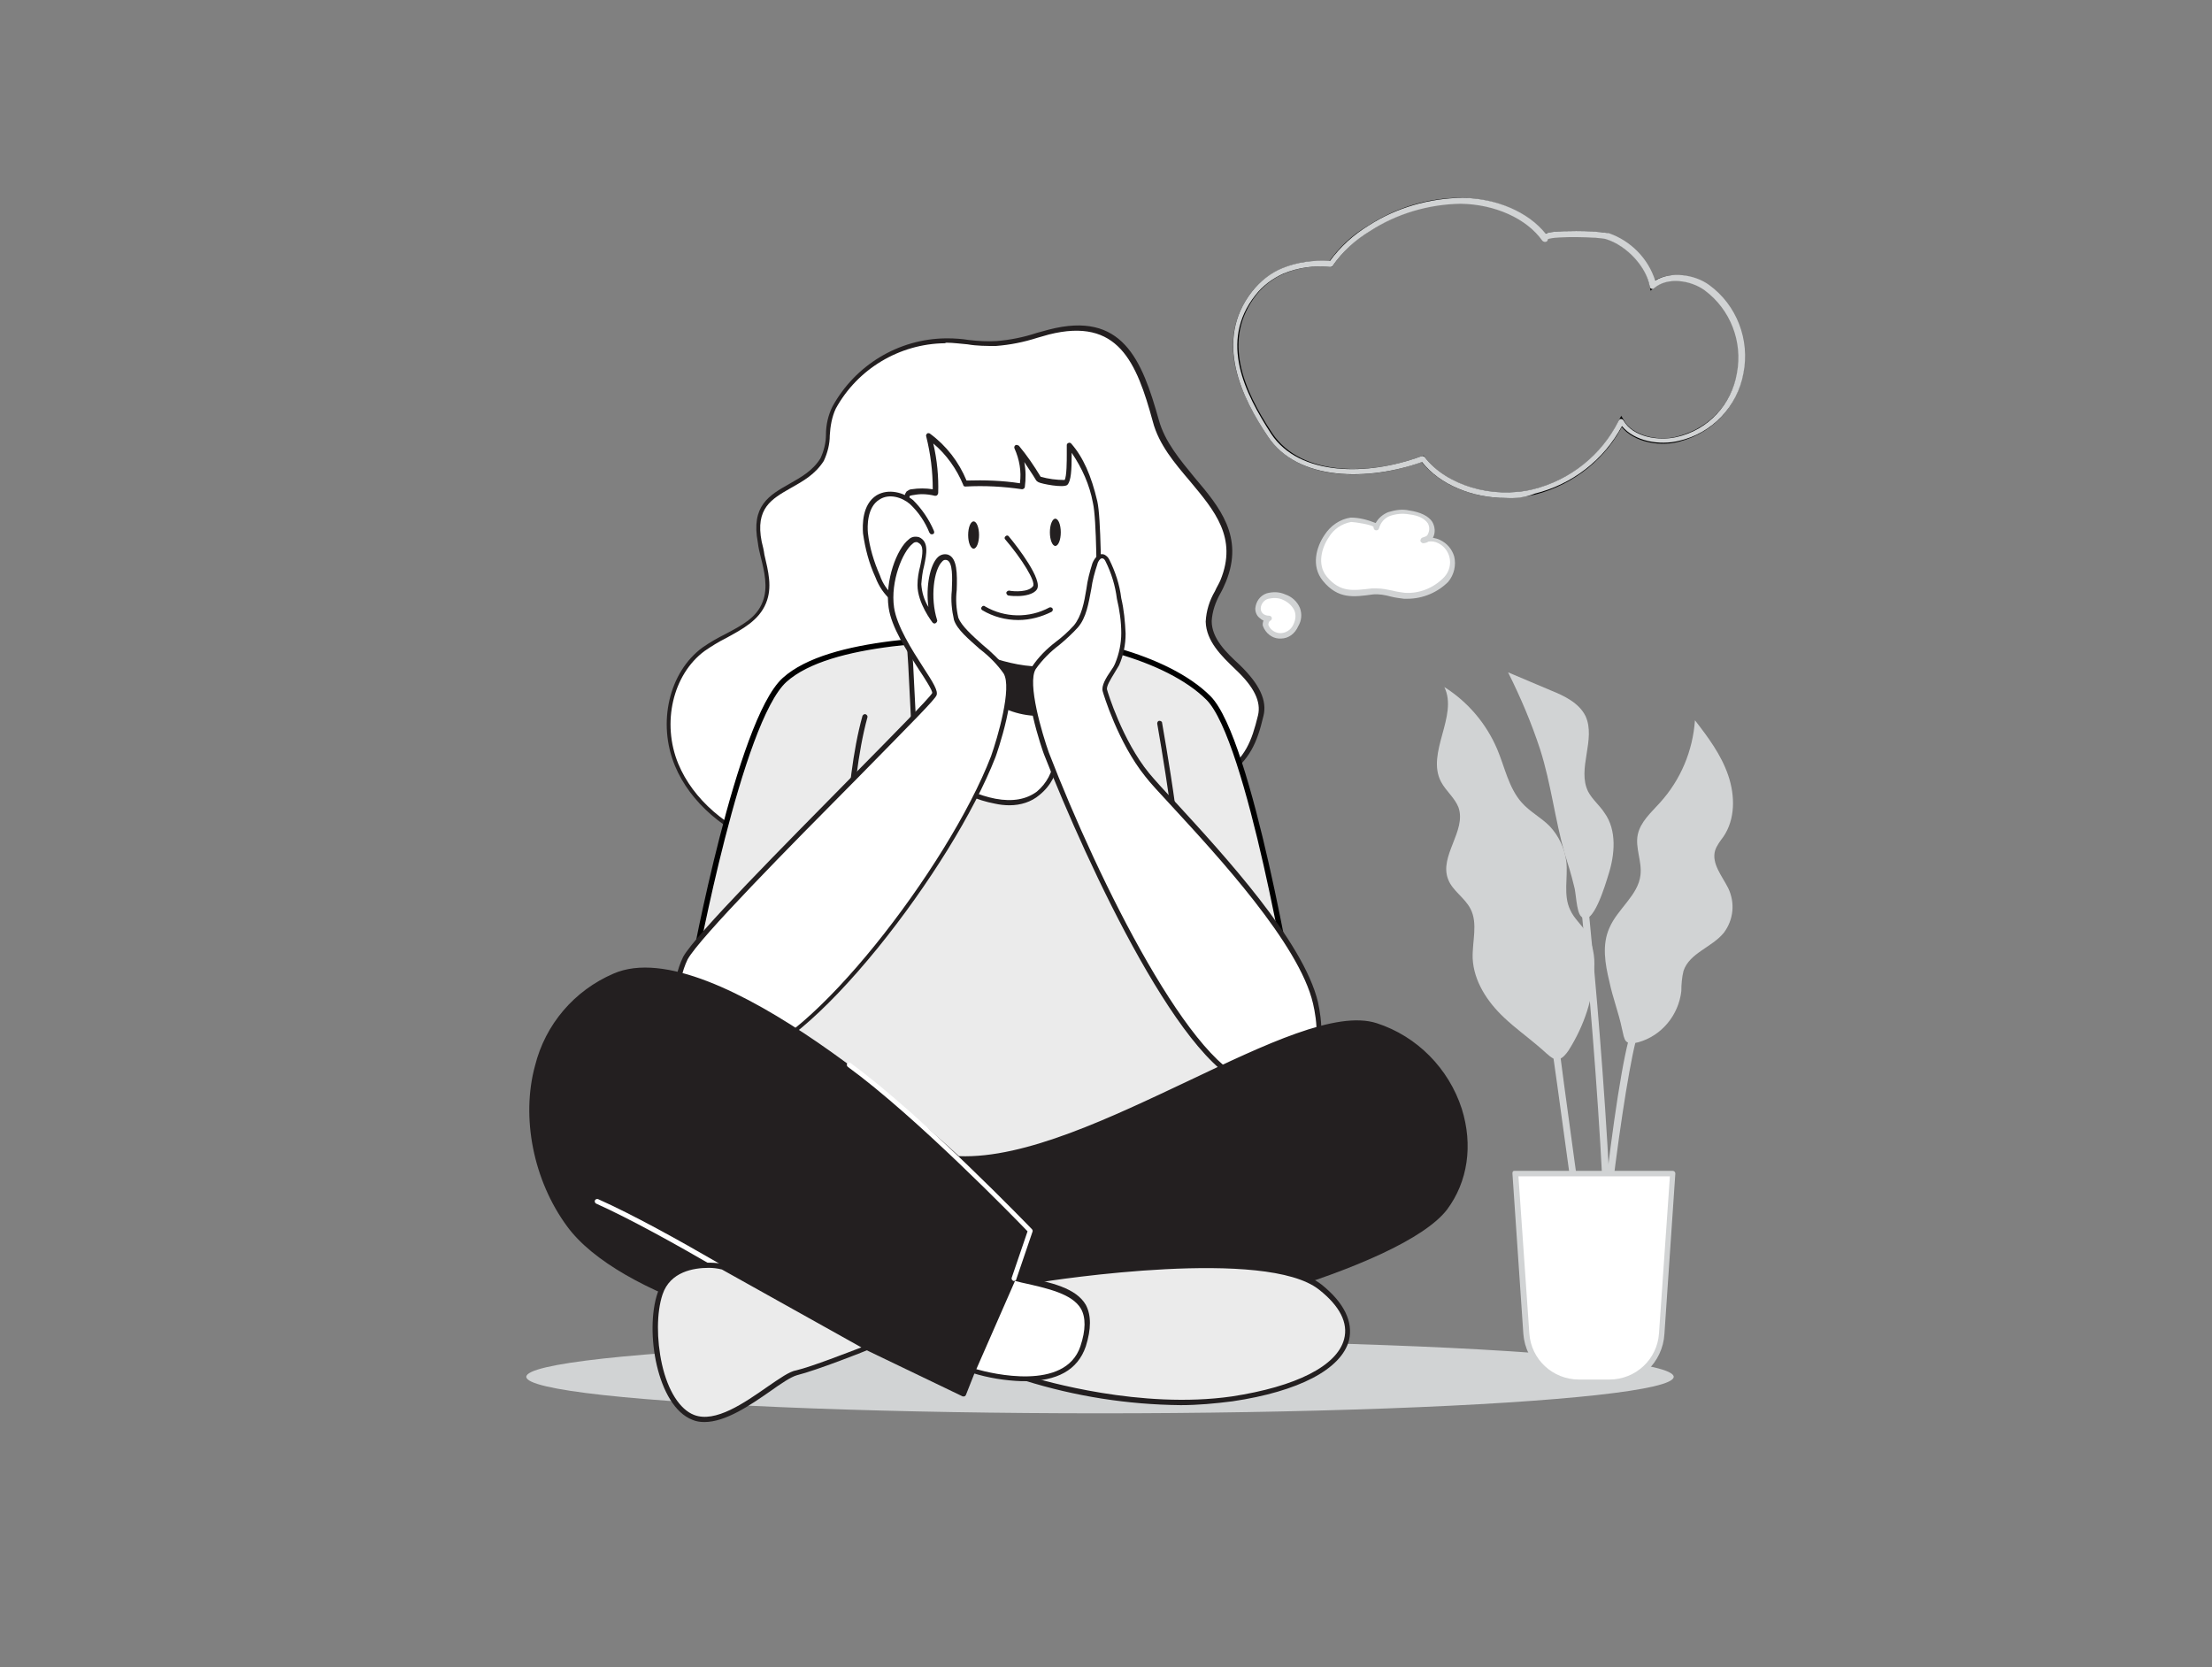 <?xml version="1.0" encoding="UTF-8"?> <!-- Generator: Adobe Illustrator 27.0.0, SVG Export Plug-In . SVG Version: 6.00 Build 0) --> <svg xmlns="http://www.w3.org/2000/svg" xmlns:xlink="http://www.w3.org/1999/xlink" id="Слой_1" x="0px" y="0px" viewBox="0 0 406 306" style="enable-background:new 0 0 406 306;" xml:space="preserve"><rect x="0" y="0" width="406" height="306" fill="#808080" stroke="none"/> <style type="text/css"> .st0{fill:#D1D3D4;} .st1{fill:#FFFFFF;} .st2{fill:#231F20;} .st3{fill:#EBEBEB;stroke:#000000;stroke-miterlimit:10;} .st4{fill:#EBEBEB;} .st5{fill:none;stroke:#000000;stroke-miterlimit:10;} </style> <g id="_337_thinking_flatline"> <ellipse class="st0" cx="201.9" cy="252.7" rx="105.3" ry="6.7"></ellipse> <path class="st1" d="M218.8,146.4c2.1-1.2,4.1-2.6,6-4.1c4.1-3.2,5.4-5.9,6.6-10.9c0.8-3.3-1.7-6.5-4.2-8.9s-5.3-5-5.4-8.5 c0-2.6,1.7-5,2.7-7.4c5.3-12.9-9.4-18.6-12.4-29.4s-6.4-19.7-19.7-16.2c-3.2,0.8-6.4,1.9-9.7,2c-3,0.2-6-0.5-9.1-0.5 c-8.6,0-16.5,4.7-20.7,12.3c-1.6,3-0.7,7.1-2.2,9.5c-4,6.3-13.4,4.8-11.4,15.1c0.7,3.7,2.3,7.5,0.9,11c-1.8,4.4-7.3,5.8-11.2,8.6 c-6.3,4.6-7.9,14-4.9,21.2s9.8,12.4,17.2,15c7.4,2.6,15.4,3,23.2,3C183.4,158.3,203,155.9,218.8,146.4z"></path> <path class="st2" d="M165,158.8h-0.3c-7.7,0-15.8-0.4-23.3-3c-8.3-3-14.7-8.5-17.5-15.2c-3.3-7.9-1.1-17.3,5.1-21.8 c1.3-0.9,2.7-1.7,4.1-2.4c3-1.6,5.8-3,6.9-6c1-2.6,0.3-5.5-0.4-8.3c-0.2-0.8-0.4-1.6-0.5-2.5c-1.3-6.8,2.1-8.7,5.8-10.8 c2.1-1.2,4.3-2.4,5.7-4.7c0.6-1.3,1-2.8,1-4.3c0-1.8,0.4-3.6,1.2-5.2c4.2-7.6,12.1-12.4,20.8-12.5h0.3c1.3,0,2.7,0.1,3.9,0.3 c1.7,0.2,3.4,0.3,5.1,0.2c2.5-0.2,5-0.7,7.4-1.5l2.2-0.6C206,57,209.6,66,212.7,77.1c1.1,4,3.9,7.3,6.6,10.6 c4.5,5.3,9.1,10.8,5.7,19.1c-0.3,0.7-0.6,1.4-1,2.1c-0.9,1.6-1.5,3.3-1.6,5.1c0,3.2,2.7,5.8,5.1,8l0.1,0.1c3.6,3.5,5,6.5,4.3,9.3 c-1.2,5.1-2.5,7.9-6.7,11.2c-1.9,1.5-4,2.9-6.1,4.1l0,0C205.7,154.9,188,158.8,165,158.8z M173.4,63c-8.3,0.1-16,4.7-20,12 c-0.7,1.5-1,3.2-1.1,4.9c0,1.6-0.4,3.2-1.1,4.7c-1.6,2.5-3.8,3.7-6.1,5c-3.5,2-6.5,3.7-5.3,9.8c0.2,0.8,0.4,1.6,0.5,2.4 c0.7,3,1.5,6,0.3,8.9c-1.3,3.2-4.4,4.8-7.3,6.4c-1.4,0.7-2.7,1.5-4,2.4c-5.8,4.3-7.9,13.2-4.8,20.7c2.7,6.5,8.9,11.9,16.9,14.7 c7.4,2.6,15.4,3,23.1,3h0.3c22.8,0,40.4-3.9,53.7-11.8l0,0c2.1-1.2,4.1-2.6,6-4.1c4.1-3.1,5.2-5.8,6.4-10.7 c0.6-2.5-0.7-5.2-4.1-8.4l-0.1-0.1c-2.5-2.4-5.3-5.1-5.4-8.7c0.1-2,0.7-3.9,1.7-5.6c0.3-0.7,0.7-1.3,1-2c3.2-7.8-1.1-12.8-5.6-18.2 c-2.8-3.3-5.7-6.7-6.8-10.9c-3-11-6.4-19.2-19.1-16c-0.7,0.2-1.4,0.4-2.1,0.6c-2.5,0.8-5,1.3-7.6,1.5c-1.7,0-3.5,0-5.2-0.3 c-1.3-0.1-2.6-0.3-3.9-0.3L173.4,63z"></path> <path class="st3" d="M127.4,177c0,0,8.3-44.7,16.6-52.2s30.3-7.6,41.8-7.9c11.5-0.4,28.4,3.6,36,11.2s15.5,55.4,15.5,55.4 l-15.8-1.8l10.1,26.7c0,0-34.9,18.8-51.1,17.7S138.7,203,138.7,203l1.4-29.5L127.4,177z"></path> <path class="st2" d="M217.1,174.2L217.1,174.2c-0.3,0-0.4-0.2-0.4-0.5l0,0c0.7-13.8-4.3-40.7-4.3-40.9c0-0.2,0.1-0.5,0.4-0.5 c0.2,0,0.5,0.1,0.5,0.4c0,0.3,5.1,27.2,4.3,41.2C217.6,174,217.4,174.2,217.1,174.2L217.1,174.2z"></path> <path class="st2" d="M155.5,164.8c-0.3,0-0.5-0.2-0.5-0.5c0-0.2-0.3-20,3.3-32.9c0.1-0.2,0.3-0.4,0.6-0.3c0.2,0.1,0.4,0.3,0.3,0.6 l0,0c-3.5,12.8-3.2,32.5-3.2,32.6C156,164.6,155.8,164.8,155.5,164.8L155.5,164.8z"></path> <path class="st1" d="M192.3,122.5l1.7,16.9c0,0-0.8,9.6-11.4,7.7c-6.3-1.2-11.7-5.2-14.8-10.8c-0.5-1-0.2-3.2-0.2-4.3l-0.5-9.9 c-0.3-5-1-10.2-0.8-15.1s0-10.2,0.2-15.4c0-0.3,0.1-0.6,0.2-0.8c0.2-0.2,0.4-0.3,0.7-0.3c1.4-0.3,2.9-0.2,4.3,0.1 c0.1-3.5-0.3-7-1.2-10.4c3,2.2,5.3,5.2,6.7,8.7c3.5-0.2,7,0,10.5,0.5c0.4-2.4,0.1-4.9-1-7.1c1.5,1.8,2.8,3.7,4.1,5.7 c0,0.3,4.7,1,5,0.7c0.8-0.7,0.5-5.6,0.6-6.7c2.4,3,4,6.6,4.8,10.4c0.8,3.5,0.7,17.8,0.7,21.4C201.8,119,198,123.3,192.3,122.5z"></path> <path class="st2" d="M185.3,147.8c-0.9,0-1.8-0.1-2.7-0.3c-6.4-1.2-12-5.3-15.1-11.1c-0.3-1.1-0.4-2.2-0.3-3.3c0-0.5,0-0.9,0-1.2 l-0.5-9.9c-0.1-1.6-0.2-3.3-0.4-5c-0.3-3.4-0.5-6.8-0.5-10.2c0.1-2.4,0.1-4.9,0.1-7.3c0-2.6,0-5.4,0.1-8.1c0-0.4,0.1-0.8,0.4-1.2 c0.3-0.2,0.6-0.4,0.9-0.4c1.3-0.2,2.6-0.2,3.9,0c0-3.3-0.4-6.5-1.2-9.7c-0.1-0.3,0.1-0.5,0.3-0.6c0.1,0,0.3,0,0.4,0.1 c3,2.2,5.3,5.2,6.7,8.6c3.3-0.1,6.6,0,9.8,0.5c0.3-2.2-0.1-4.4-1-6.4c-0.1-0.2,0-0.5,0.2-0.6s0.4,0,0.6,0.1c1.5,1.8,2.8,3.7,4,5.7 c1.4,0.4,2.9,0.6,4.4,0.6c0.4-0.6,0.4-3.6,0.4-4.8c0-0.7,0-1.3,0-1.6c0-0.2,0.1-0.3,0.3-0.4s0.4,0,0.5,0.1 c2.2,2.5,3.7,5.9,4.8,10.6c0.7,3,0.7,14.3,0.8,19.7v1.8c0.1,2.8-1,5.5-3,7.4c-1.8,1.5-4.1,2.2-6.4,2l1.6,16.3 c-0.3,2.6-1.5,5-3.6,6.7C189.3,147.2,187.3,147.8,185.3,147.8z M169.2,90.7c-0.6,0-1.2,0.1-1.8,0.2c-0.1,0-0.3,0.1-0.4,0.1 c-0.1,0.2-0.1,0.4-0.1,0.5c-0.1,2.7-0.1,5.4-0.1,8c0,2.4,0,4.9-0.1,7.3c0,3.4,0.1,6.7,0.5,10.1c0.1,1.6,0.3,3.3,0.4,5l0.5,9.9 c0,0.4,0,0.8,0,1.3c-0.1,1,0,1.9,0.2,2.9c3,5.5,8.3,9.4,14.4,10.6c3.2,0.6,5.7,0.1,7.6-1.3c1.8-1.5,2.9-3.6,3.2-6l-1.7-16.8 c0-0.1,0-0.3,0.1-0.4s0.2-0.1,0.4-0.1c2.2,0.4,4.5-0.2,6.2-1.7c1.8-1.7,2.9-4.2,2.8-6.7v-1.8c0-5,0-16.5-0.7-19.5 c-0.6-3.3-2-6.4-3.9-9.2v0.3c0,2.8-0.1,4.9-0.8,5.6c-0.7,0.6-4.8-0.2-5.3-0.5c-0.2-0.1-0.3-0.2-0.4-0.3c-0.7-1.2-1.5-2.3-2.2-3.4 c0.3,1.5,0.3,3.1,0.1,4.6c0,0.2-0.3,0.4-0.5,0.4c-3.4-0.5-6.9-0.7-10.4-0.5c-0.2,0-0.4-0.1-0.4-0.3c-1.2-2.9-3.1-5.6-5.5-7.6 c0.7,3,1,6.1,0.9,9.1c0,0.1-0.1,0.3-0.2,0.4c-0.1,0.1-0.3,0.1-0.4,0.1C170.8,90.8,170,90.7,169.2,90.7z"></path> <path class="st2" d="M193,130.8c0,0-6.8,0.9-11.7-3.2c-4.8-4.2-4.6-8.8-4.6-8.8s7.9,4.3,15.6,3.7L193,130.8z"></path> <path class="st2" d="M191.2,131.4c-3.7,0.1-7.3-1.1-10.1-3.4c-4.9-4.2-4.8-9-4.8-9.1c0-0.2,0.2-0.4,0.5-0.4c0.1,0,0.1,0,0.2,0.1 c0.1,0,7.9,4.2,15.3,3.7c0.2,0,0.5,0.2,0.5,0.4l0.7,8.3c0,0.2-0.2,0.4-0.4,0.5C192.4,131.3,191.8,131.4,191.2,131.4z M177.2,119.5 c0.4,3,2,5.8,4.4,7.7c3.9,3.4,9.4,3.3,10.9,3.1l-0.6-7.4C185.5,123.3,179.3,120.5,177.2,119.5z"></path> <path class="st2" d="M186.8,109.4c-0.6,0-1.1,0-1.7-0.1c-0.2,0-0.4-0.3-0.4-0.5s0.3-0.4,0.5-0.4l0,0c1,0.2,3.6,0.3,4.4-0.8 c0.6-0.8-2.1-5.1-5.1-8.6c-0.2-0.2-0.1-0.5,0.1-0.6c0.2-0.2,0.5-0.1,0.6,0.1c1.5,1.8,6.3,8,5.1,9.7 C189.7,109.1,188,109.4,186.8,109.4z"></path> <path class="st1" d="M171.1,97.7c-0.8-2-2.1-3.9-3.7-5.4c-1.7-1.4-4.3-2-6.1-0.9c-2,1.3-2.5,4.1-2.3,6.5c0.3,2.8,1.1,5.4,2.2,8 c0.5,1.5,1.5,2.9,2.7,4c1.3,1.1,3.1,1.2,4.5,0.2"></path> <path class="st2" d="M166.5,111.2c-1,0-2-0.4-2.9-1c-1.3-1.1-2.3-2.6-2.9-4.2c-1.2-2.6-1.9-5.3-2.3-8.1c-0.1-1.5-0.2-5.3,2.5-7 c2.2-1.3,5-0.5,6.7,0.9c1.6,1.6,2.9,3.5,3.8,5.6c0.1,0.2,0.1,0.5-0.1,0.6c-0.2,0.1-0.5,0.1-0.6-0.1c0,0,0-0.1-0.1-0.1 c-0.8-2-2-3.8-3.6-5.3c-1.4-1.2-3.8-2-5.6-0.8c-2.3,1.4-2.2,5-2.1,6.1c0.3,2.7,1.1,5.3,2.2,7.8c0.5,1.5,1.4,2.8,2.6,3.8 c1.1,0.9,2.7,1,3.9,0.2c0.2-0.2,0.5-0.1,0.6,0.1l0,0c0.2,0.2,0.1,0.5-0.1,0.6C168.1,110.9,167.3,111.2,166.5,111.2z"></path> <ellipse class="st2" cx="178.7" cy="98.2" rx="1" ry="2.5"></ellipse> <ellipse class="st2" cx="193.7" cy="97.7" rx="1" ry="2.5"></ellipse> <path class="st1" d="M182.3,138.9c0,0,4.4-12.3,2.3-15.7c-2.1-3.4-7.9-6.6-9-9.7s0.8-10.5-1.6-11.3c-2.4-0.8-4.2,6.1-2.4,11.6 c0,0-2.8-3.4-2.8-6.6s2.1-7.3-0.2-8.2c-2.3-1-5.8,6.5-5,12.4c0.8,6,8.4,14.4,7.9,16s-41.9,41.8-45.7,48.4 c-3.5,6.1-1.3,19.8,10.6,18.4S174.3,159.7,182.3,138.9z"></path> <path class="st2" d="M134.7,194.8c-3.5,0.1-6.7-1.6-8.6-4.5c-2.7-4.5-3-10-0.7-14.7c2.3-4.1,18.4-20.3,31.3-33.4 c7.2-7.3,14-14.2,14.4-15c0.1-0.4-1.3-2.6-2.5-4.4c-2.2-3.4-5-7.7-5.5-11.3c-0.7-4.9,1.5-10.8,3.7-12.5c0.5-0.5,1.2-0.6,1.9-0.4 c1.8,0.8,1.4,3,0.9,5.3c-0.3,1.1-0.4,2.2-0.5,3.3c0.1,1.5,0.5,2.9,1.3,4.2c-0.5-3.8,0.3-7.7,1.7-9.1c0.5-0.5,1.2-0.7,1.9-0.5 c1.7,0.6,1.7,3.5,1.6,6.5c-0.2,1.7-0.1,3.4,0.3,5.1c0.6,1.5,2.5,3.2,4.4,4.9c1.7,1.4,3.3,2.9,4.6,4.7c2.2,3.5-2,15.5-2.2,16l0,0 c-3.9,10-12.2,23.4-21.6,35c-10.1,12.4-19.1,19.9-24.7,20.6C135.9,194.8,135.3,194.8,134.7,194.8z M168.2,99.5 c-0.3,0-0.5,0.1-0.7,0.3c-1.8,1.4-4.1,6.9-3.4,11.7c0.5,3.4,3.3,7.8,5.3,10.9c1.9,2.9,2.8,4.4,2.5,5.2s-4.2,4.7-14.6,15.3 c-12.2,12.3-28.9,29.2-31.1,33.2c-2.1,4.4-1.9,9.5,0.7,13.7c1.4,2.2,4.3,4.6,9.5,4c11.8-1.4,37.6-34.5,45.5-55 c1.2-3.4,3.9-12.6,2.3-15.2c-1.2-1.7-2.7-3.2-4.4-4.5c-2-1.8-4.1-3.5-4.7-5.3c-0.4-1.8-0.6-3.6-0.4-5.4c0.1-2.4,0.2-5.2-0.9-5.6 c-0.1,0-0.5-0.2-0.9,0.3c-1.5,1.5-2.2,6.6-0.9,10.7c0.1,0.2-0.1,0.5-0.3,0.6s-0.4,0-0.5-0.1s-2.8-3.6-2.8-6.9 c0-1.2,0.2-2.4,0.5-3.5c0.5-2.4,0.7-3.8-0.4-4.3C168.4,99.5,168.3,99.5,168.2,99.5L168.2,99.5z M182.3,138.9L182.3,138.9z"></path> <path class="st1" d="M192,138.2c0,0-4.4-12.3-2.2-15.7c1.9-3,5.3-4.9,7.7-7.6c2.5-2.9,2.1-7.9,3.5-11.5c0.3-0.7,0.9-1.6,1.6-1.3 c0.3,0.2,0.6,0.4,0.7,0.7c1.1,2.2,1.8,4.6,2.2,7c0.5,2.1,0.7,4.2,0.8,6.4c0,1.9-0.4,3.8-1.1,5.6c-0.4,1.1-2.6,3.6-2.3,4.9 c0.5,1.6,3.2,9.8,7.7,15.5c4.5,5.6,27.6,27.8,30.8,41.8c1.7,7.4,0.6,16.3-11.3,14.8C218.2,197.5,200.1,159,192,138.2z"></path> <path class="st2" d="M232.5,199.6c-0.8,0-1.7-0.1-2.5-0.2c-12.3-1.5-30.4-40.6-38.4-61l0,0c-0.2-0.5-4.4-12.5-2.2-16 c1.2-1.8,2.7-3.3,4.4-4.6c1.2-0.9,2.3-1.9,3.3-3c1.4-1.7,1.9-4.2,2.3-6.7c0.2-1.6,0.6-3.1,1.1-4.7c0.4-1,1.2-2,2.2-1.6 c0.4,0.2,0.7,0.5,0.9,0.9c1.1,2.2,1.9,4.6,2.2,7.1c0.5,2.1,0.7,4.3,0.8,6.5c0,2-0.4,4-1.2,5.8c-0.3,0.5-0.6,1-0.9,1.5 c-0.6,1-1.5,2.4-1.3,3c0.1,0.4,2.8,9.3,7.7,15.3c1,1.2,2.7,3.1,5,5.5c8.7,9.5,23.3,25.3,26,36.5c0.7,3.2,1.5,9.1-1.7,12.7 C238.4,198.6,235.9,199.6,232.5,199.6z M192.5,138.1c9.1,23.6,26.7,59.1,37.7,60.4c4.3,0.5,7.4-0.3,9.3-2.4c3-3.3,2.2-8.9,1.5-11.9 c-2.5-10.9-17.7-27.3-25.8-36.1c-2.3-2.5-4.1-4.4-5-5.6c-5-6.2-7.7-15.2-7.8-15.6c-0.3-1,0.6-2.5,1.5-3.8c0.3-0.4,0.6-0.9,0.8-1.4 c0.7-1.7,1.1-3.6,1.1-5.5c0-2.1-0.3-4.2-0.8-6.3c-0.3-2.4-1-4.7-2.1-6.9c-0.1-0.2-0.3-0.5-0.5-0.5c-0.4-0.2-0.9,0.6-1,1.1 c-0.5,1.5-0.9,3-1.1,4.5c-0.5,2.6-0.9,5.3-2.5,7.1c-1,1.1-2.2,2.2-3.4,3.2c-1.6,1.2-3.1,2.7-4.3,4.4 C188.5,125.4,191.3,134.7,192.5,138.1z"></path> <path class="st2" d="M175.7,212.6c0,0-44.3-41.8-63-33.5s-18.4,32.1-8.3,45.7c10.1,13.7,47.5,24.8,78.5,22s73.8-14.4,82.1-25.2 s2.2-28.8-12.6-33.5C237.6,183.5,199.8,213.7,175.7,212.6z"></path> <path class="st2" d="M173,247.7c-28.1,0-59.6-9.9-68.9-22.6c-6.2-8.4-8.5-20-5.9-29.5c1.9-7.6,7.2-13.8,14.4-16.9 c18.5-8.1,60.3,30.6,63.4,33.5c12.2,0.5,28.1-7.2,42.3-13.9c13.9-6.6,27-12.9,34.4-10.5c7.4,2.4,13.2,8.3,15.6,15.7 c2.1,6.7,1.1,13.4-2.7,18.5c-8.2,10.7-51.1,22.5-82.4,25.4C179.7,247.6,176.4,247.7,173,247.7z M118.3,178.5c-1.9,0-3.7,0.3-5.5,1 c-6.9,2.9-12.1,8.9-13.9,16.2c-2.5,9.3-0.2,20.7,5.8,28.8c10.3,14,48.3,24.6,78.1,21.8c31.2-2.9,73.7-14.5,81.8-25 c3.7-4.8,4.6-11.2,2.6-17.7c-2.2-7.2-7.8-12.8-15-15.1c-7.1-2.2-20,3.9-33.7,10.5c-14.3,6.8-30.4,14.6-42.9,14 c-0.1,0-0.2,0-0.3-0.1C175,212.6,138.6,178.5,118.3,178.5z"></path> <path class="st2" d="M148.3,242l28.7,13.8l12.8-32.4c0,0-41.1-28.8-51.1-20.5C128.5,211.2,145,239.5,148.3,242z"></path> <path class="st2" d="M176.9,256.3c-0.1,0-0.1,0-0.2,0L148,242.5l-0.1-0.1c-2.6-2-12.9-19.1-13.1-30.9c-0.1-4.1,1.1-7,3.4-8.9 c10.2-8.4,50,19.3,51.7,20.5c0.2,0.1,0.2,0.3,0.2,0.5L177.3,256C177.2,256.2,177.1,256.3,176.9,256.3z M148.5,241.7l28.2,13.6 l12.5-31.6c-3.7-2.5-41-28-50.3-20.3c-2,1.7-3.1,4.5-3,8.2C136,222.7,146,239.6,148.5,241.7z"></path> <path class="st4" d="M188.3,253c0,0,19.6,6.5,37.8,3.8c20.5-3,26.7-12.2,16.2-20.5s-52.9-1.3-52.9-1.3L188.3,253z"></path> <path class="st2" d="M216.7,257.9c-9.7-0.1-19.3-1.6-28.6-4.5c-0.2-0.1-0.3-0.3-0.3-0.5l1.1-18c0-0.2,0.2-0.4,0.4-0.4 c1.7-0.3,42.8-7,53.3,1.3c4.1,3.3,5.8,6.8,5,10.2c-1.4,5.3-9.2,9.4-21.4,11.2C223,257.6,219.9,257.9,216.7,257.9z M188.8,252.6 c2.7,0.8,20.6,6.1,37.3,3.7c11.8-1.8,19.3-5.6,20.6-10.5c0.8-3-0.8-6.1-4.6-9.1c-9.7-7.7-48-1.9-52.2-1.2L188.8,252.6z"></path> <path class="st1" d="M178.6,251.6c0,0,16.9,5.3,20.2-4.4s-3.8-10.6-12.6-12.6L178.6,251.6z"></path> <path class="st2" d="M188.1,253.5h-0.6c-3-0.1-6.1-0.6-9-1.5c-0.1,0-0.2-0.1-0.3-0.3c-0.1-0.1-0.1-0.3,0-0.4l7.6-17 c0.1-0.2,0.3-0.3,0.5-0.3l1.5,0.3c5.2,1.1,9.7,2.1,11.5,5.2c1,1.9,1,4.4,0,7.6C197.8,251.5,194,253.5,188.1,253.5z M179.2,251.3 c2.8,0.8,16.3,4.1,19.1-4.2c1-3,1-5.3,0.1-6.9c-1.6-2.7-5.9-3.7-10.9-4.8l-1.2-0.3L179.2,251.3z"></path> <path class="st1" d="M144.1,240.2c-0.1,0-0.2,0-0.2-0.1c-0.2-0.1-22-13.6-34.5-19.2c-0.2-0.1-0.3-0.4-0.2-0.6l0,0 c0.1-0.2,0.4-0.3,0.6-0.2l0,0c12.6,5.6,34.4,19.1,34.6,19.2c0.2,0.1,0.3,0.4,0.2,0.6l0,0C144.4,240.1,144.3,240.2,144.1,240.2z"></path> <path class="st4" d="M132.7,232.4c0,0-9.1-1.8-11.5,5.1c-2.4,6.9,0,20.3,6.1,22.7s15.5-7.4,19.1-8.3s12.9-4.6,12.9-4.6L132.7,232.4 z"></path> <path class="st2" d="M129.3,261c-0.8,0-1.5-0.1-2.2-0.4c-6.5-2.5-8.8-16.3-6.4-23.3c2.4-7.1,12-5.4,12-5.3l0.1,0.1l26.5,14.9 c0.2,0.1,0.3,0.3,0.2,0.4c0,0.2-0.1,0.3-0.3,0.4c-0.4,0.2-9.3,3.7-12.9,4.6c-1.1,0.3-2.9,1.5-5,3C137.7,257.9,133.2,261,129.3,261z M130.1,232.7c-2.8,0-7.1,0.7-8.5,4.9c-1.1,3.3-1.1,8.3-0.1,12.8c1.1,4.9,3.3,8.3,5.9,9.3c3.9,1.5,9.2-2.2,13.5-5.2 c2.2-1.5,4-2.8,5.3-3c2.9-0.7,9.5-3.3,11.9-4.2L132.5,233C131.7,232.8,130.9,232.7,130.1,232.7L130.1,232.7z"></path> <path class="st1" d="M186.1,235.1H186c-0.2-0.1-0.4-0.3-0.3-0.6l0,0l2.9-8.5c-2.1-2.2-20.5-21.1-33-30.2c-0.2-0.2-0.2-0.4-0.1-0.6 s0.4-0.2,0.6-0.1l0,0c13.3,9.7,33.1,30.3,33.3,30.5c0.1,0.1,0.2,0.3,0.1,0.5l-3,8.8C186.5,235,186.3,235.1,186.1,235.1z"></path> <path class="st2" d="M186.9,113.8c-2.3,0-4.6-0.6-6.6-1.8c-0.2-0.1-0.3-0.4-0.1-0.6l0,0c0.1-0.2,0.4-0.3,0.6-0.1l0,0 c3.6,2.1,8.1,2.2,11.8,0.2c0.2-0.1,0.5,0,0.6,0.2s0,0.5-0.2,0.6l0,0C191.2,113.2,189.1,113.8,186.9,113.8z"></path> <path class="st5" d="M235.6,49.7c-2.1,0.9-4,2.3-5.4,4.1c-6.6,8.5-2.4,18,2.9,26c5.7,8.5,19,7.8,28,4.4c4.3,5.6,12.9,7.9,20.5,6.1 c7-1.8,12.9-6.5,16-12.9c1.7,3,6.6,4.2,10.4,3.2c13.4-3.5,15.4-20.4,5.3-27.8c-2.8-2-7.4-2.6-10-0.4c-0.6-3.7-4.2-7.7-8.4-9.1 c-1.2-0.4-12.3-0.8-11.3,0.5c-3.1-4.4-9.3-6.9-15.4-7c-6,0-11.9,1.8-16.9,5.1c-2.8,1.6-5.2,3.9-7.1,6.6 C241.3,48.2,238.3,48.6,235.6,49.7z"></path> <path class="st0" d="M276.4,91.4c-6.1,0-12.1-2.4-15.4-6.6c-9.8,3.5-22.8,3.6-28.3-4.7c-4.7-7-10-17.5-2.9-26.6 c1.5-1.9,3.4-3.4,5.6-4.3l0,0c2.7-1.1,5.7-1.5,8.7-1.3c1.9-2.6,4.3-4.8,7.1-6.5c5.1-3.3,11.1-5,17.2-5.1c6.3,0.1,12.1,2.6,15.3,6.6 c0.5-0.3,1.9-0.5,5.6-0.5c2,0,4,0.1,6,0.4c4,1.4,7.2,4.6,8.5,8.7c2.9-1.8,7.3-1.1,9.9,0.8c5.1,3.7,7.5,10.1,6.3,16.2 c-1.1,6.1-5.7,11-11.8,12.4c-3.6,0.9-8.2,0.1-10.5-2.7c-3.3,6.2-9.1,10.7-16,12.4C280,91.3,278.2,91.5,276.4,91.4z M261.1,83.7 c0.2,0,0.3,0.1,0.4,0.2c4,5.2,12.4,7.7,19.9,5.9c6.8-1.7,12.6-6.3,15.7-12.6c0.1-0.2,0.3-0.3,0.4-0.3c0.2,0,0.4,0.1,0.5,0.3 c1.7,3,6.4,3.8,9.8,3c5.7-1.3,10-5.9,11-11.7c1.1-5.8-1.2-11.7-5.9-15.2c-2.6-1.9-6.9-2.5-9.3-0.4c-0.1,0.1-0.3,0.2-0.5,0.1 c-0.2-0.1-0.3-0.2-0.3-0.4c-0.6-3.6-4.2-7.5-8-8.7c-1.2-0.4-9.3-0.6-10.7,0c0,0.3-0.2,0.5-0.5,0.5c-0.2,0-0.4-0.1-0.5-0.2 c-2.9-4.1-8.7-6.7-15-6.8c-5.9,0.1-11.7,1.8-16.6,5c-2.7,1.6-5.1,3.8-6.9,6.4c-0.1,0.2-0.3,0.2-0.5,0.2c-2.9-0.3-5.8,0.1-8.5,1.2 c-2,0.9-3.8,2.2-5.2,4c-6.7,8.5-1.9,18,2.9,25.4c5.2,7.9,17.9,7.7,27.4,4.2C261,83.7,261,83.7,261.1,83.7L261.1,83.7z"></path> <path class="st1" d="M254.9,94.4c1.2-0.4,2.5-0.5,3.7-0.3c1.5,0,2.9,0.7,3.9,1.9c0.8,1.2,0.1,3.4-1.4,3.4c2-1,4.8,0.5,5.4,2.7 c1.2,4.7-4.8,7.6-8.7,7.3c-2-0.1-3.9-1.1-5.8-0.8c-3.6,0.5-6.1,0.9-8.8-2.3c-1.9-2.3-1.3-5.5,0.3-7.8c1-1.6,2.6-2.7,4.4-3 c0.6-0.1,4.9,0.5,4.6,1.5C252.9,95.8,253.8,94.8,254.9,94.4z"></path> <path class="st0" d="M258.3,109.9c-0.2,0-0.4,0-0.6,0c-0.8-0.1-1.6-0.2-2.4-0.4c-1.1-0.3-2.2-0.5-3.3-0.4c-3.6,0.5-6.4,0.9-9.2-2.5 c-2.2-2.7-1.2-6.2,0.3-8.4c1.1-1.7,2.8-2.9,4.8-3.2c1.6,0,3.1,0.4,4.6,1c0.5-0.9,1.3-1.6,2.3-2l0,0c1.3-0.4,2.6-0.6,3.9-0.3 c2,0.3,3.5,1,4.2,2.1c0.5,0.9,0.6,2,0.1,2.9c0.5,0.1,0.9,0.2,1.3,0.4c1.3,0.6,2.2,1.7,2.6,3c0.4,1.6,0,3.4-1.1,4.7 C263.9,108.7,261.2,109.9,258.3,109.9z M252.7,108c1,0,1.9,0.2,2.9,0.4c0.7,0.2,1.5,0.3,2.2,0.4c2.7,0.2,5.4-0.9,7.3-2.9 c0.9-1,1.3-2.4,0.9-3.8c-0.3-1-1-1.9-2-2.4c-0.6-0.3-1.2-0.4-1.8-0.3c-0.3,0.2-0.7,0.3-1,0.3c-0.2,0-0.4-0.2-0.5-0.4 c0-0.2,0.1-0.5,0.3-0.6c0.3-0.1,0.5-0.2,0.8-0.3c0.1-0.1,0.3-0.3,0.3-0.4c0.3-0.6,0.3-1.3,0-1.9c-0.6-0.9-1.7-1.5-3.5-1.7 c-1.2-0.2-2.3-0.1-3.5,0.3l0,0c-1,0.4-1.7,1.2-2,2.3c-0.1,0.3-0.4,0.4-0.7,0.3c-0.2-0.1-0.3-0.3-0.3-0.6c-0.3-0.4-3.5-0.9-4.1-0.9 c-1.7,0.3-3.2,1.3-4.1,2.8c-1.3,1.9-2.2,5-0.4,7.2c2.5,3,4.8,2.6,8.3,2.2C252.2,108,252.5,108,252.7,108z M255,94.4L255,94.4z"></path> <path class="st1" d="M235.7,109.6c-1-0.4-2-0.5-3-0.2s-1.7,1.2-1.8,2.3c0,1,0.8,1.8,1.8,1.8c0.1,0,0.1,0,0.2,0 c-2.4,1.6,2.7,5.6,5,1.3c0.9-1.7,0.3-3.9-1.4-4.9C236.2,109.8,235.9,109.7,235.7,109.6z"></path> <path class="st0" d="M235.1,117.2c-0.1,0-0.3,0-0.4,0c-1.3-0.1-2.4-1-2.9-2.3c-0.1-0.3,0-0.7,0.1-1c-0.2-0.1-0.4-0.2-0.6-0.4 c-0.6-0.4-0.9-1.1-0.9-1.8c0.1-1.3,0.9-2.4,2.1-2.8c1.1-0.3,2.3-0.3,3.4,0.2l0,0c1.2,0.4,2.2,1.3,2.7,2.5c0.4,1.1,0.3,2.3-0.3,3.3 C237.7,116.3,236.5,117.2,235.1,117.2z M232.9,113c0.2,0,0.4,0.1,0.5,0.3c0.1,0.2,0,0.5-0.2,0.6c-0.3,0.1-0.4,0.5-0.4,0.8 c0.3,0.8,1.1,1.4,2,1.5c1.1,0.1,2.2-0.6,2.6-1.6c0.4-0.8,0.5-1.7,0.2-2.5c-0.4-0.9-1.2-1.6-2.1-2l0,0c-0.8-0.4-1.8-0.4-2.7-0.2 c-0.8,0.2-1.4,1-1.4,1.8c0,0.4,0.2,0.8,0.5,1C232.2,112.9,232.5,113,232.9,113L232.9,113z"></path> <path class="st0" d="M292.6,177.8c0.2-2.3-0.3-4.6-1.4-6.6c-0.9-1.5-2.3-2.6-3-4.2c-1.3-2.7-0.4-5.9-0.7-8.8 c-0.3-2.5-1.4-4.8-3.1-6.6c-1.6-1.6-3.6-2.6-5.1-4.3c-2.4-2.7-3.1-6.5-4.5-9.8c-2-4.7-5.4-8.7-9.7-11.4c2.6,5.3-3.4,12.1-0.6,17.4 c0.9,1.7,2.5,2.9,3.2,4.7c1.5,4.3-3.6,8.9-1.9,13.2c0.8,2.1,3,3.3,4.1,5.4c1.4,2.7,0.3,6,0.4,9.1c0.2,4.2,2.7,8,5.8,10.9 c1.9,1.8,4.1,3.4,6.1,5.1c2.5,2,3.5,4.1,5.7,0.9C290.8,188.2,292.5,183.1,292.6,177.8z"></path> <path class="st0" d="M295.4,180.2c-0.8-3.3-1.4-6.8,0-9.9c1.5-3.5,5.3-6,5.7-9.7c0.3-2.5-1-5-0.5-7.4s2.5-4.1,4.1-5.9 c3.8-4.2,6-9.5,6.4-15.1c2.4,3.1,4.8,6.3,6.1,10.1s1.3,8.1-0.9,11.3c-0.6,0.8-1.2,1.6-1.5,2.5c-0.7,2.4,1.3,4.7,2.4,6.9 c1.3,2.7,1,5.8-0.8,8.2c-2.2,2.7-6.3,3.7-7.4,7c-0.3,1.2-0.4,2.5-0.4,3.7c-0.5,4.4-3.6,8.2-7.9,9.4c-2.6,0.6-2.5-0.4-3-2.5 C297.1,185.9,296,183.1,295.4,180.2z"></path> <path class="st0" d="M287.2,156.7c-1.8-6.3-2.5-12.8-4.5-19.1c-1.6-4.9-3.6-9.6-5.9-14.2l7.8,3.3c2.5,1,5.2,2.3,6.4,4.7 c2,4.3-1.6,9.7,0.5,13.9c0.8,1.5,2.1,2.5,3,3.9c2.3,3.2,1.9,7.7,0.7,11.4c-0.5,1.6-2.9,9.9-5,7.6c-0.9-0.9-0.9-4.4-1.3-5.6 C288.4,160.5,287.8,158.6,287.2,156.7z"></path> <path class="st0" d="M291.5,240.1c-1.5-10.3-6.4-46.5-6.5-46.8l1.3-0.2c0,0.4,4.9,36.5,6.5,46.8L291.5,240.1z"></path> <path class="st0" d="M293.3,249.8H292c0.1-12.2,5.2-58.8,8.1-62l1,0.9C299.1,190.8,293.4,233.1,293.3,249.8z"></path> <path class="st0" d="M295.9,247.5l-1.3-0.1c1.2-26.3-4.4-81.5-4.5-82l1.3-0.1C291.5,165.8,297.1,221.1,295.9,247.5z"></path> <path class="st1" d="M278.1,215.4h29l-2,29.4c-0.3,5.1-4.6,9-9.7,9h-5.6c-5.1,0-9.3-3.9-9.7-9L278.1,215.4z"></path> <path class="st0" d="M295.4,254.3h-5.6c-5.3,0-9.8-4.2-10.2-9.5l-2-29.4c0-0.1,0-0.3,0.1-0.4c0.1-0.1,0.2-0.1,0.3-0.1h29 c0.3,0,0.5,0.2,0.5,0.5l0,0l-2,29.4C305.2,250.1,300.8,254.3,295.4,254.3z M278.7,215.9l2,28.8c0.3,4.8,4.3,8.5,9.1,8.5h5.6 c4.8,0,8.8-3.7,9.1-8.5l2-28.8H278.7z"></path> </g> </svg> 